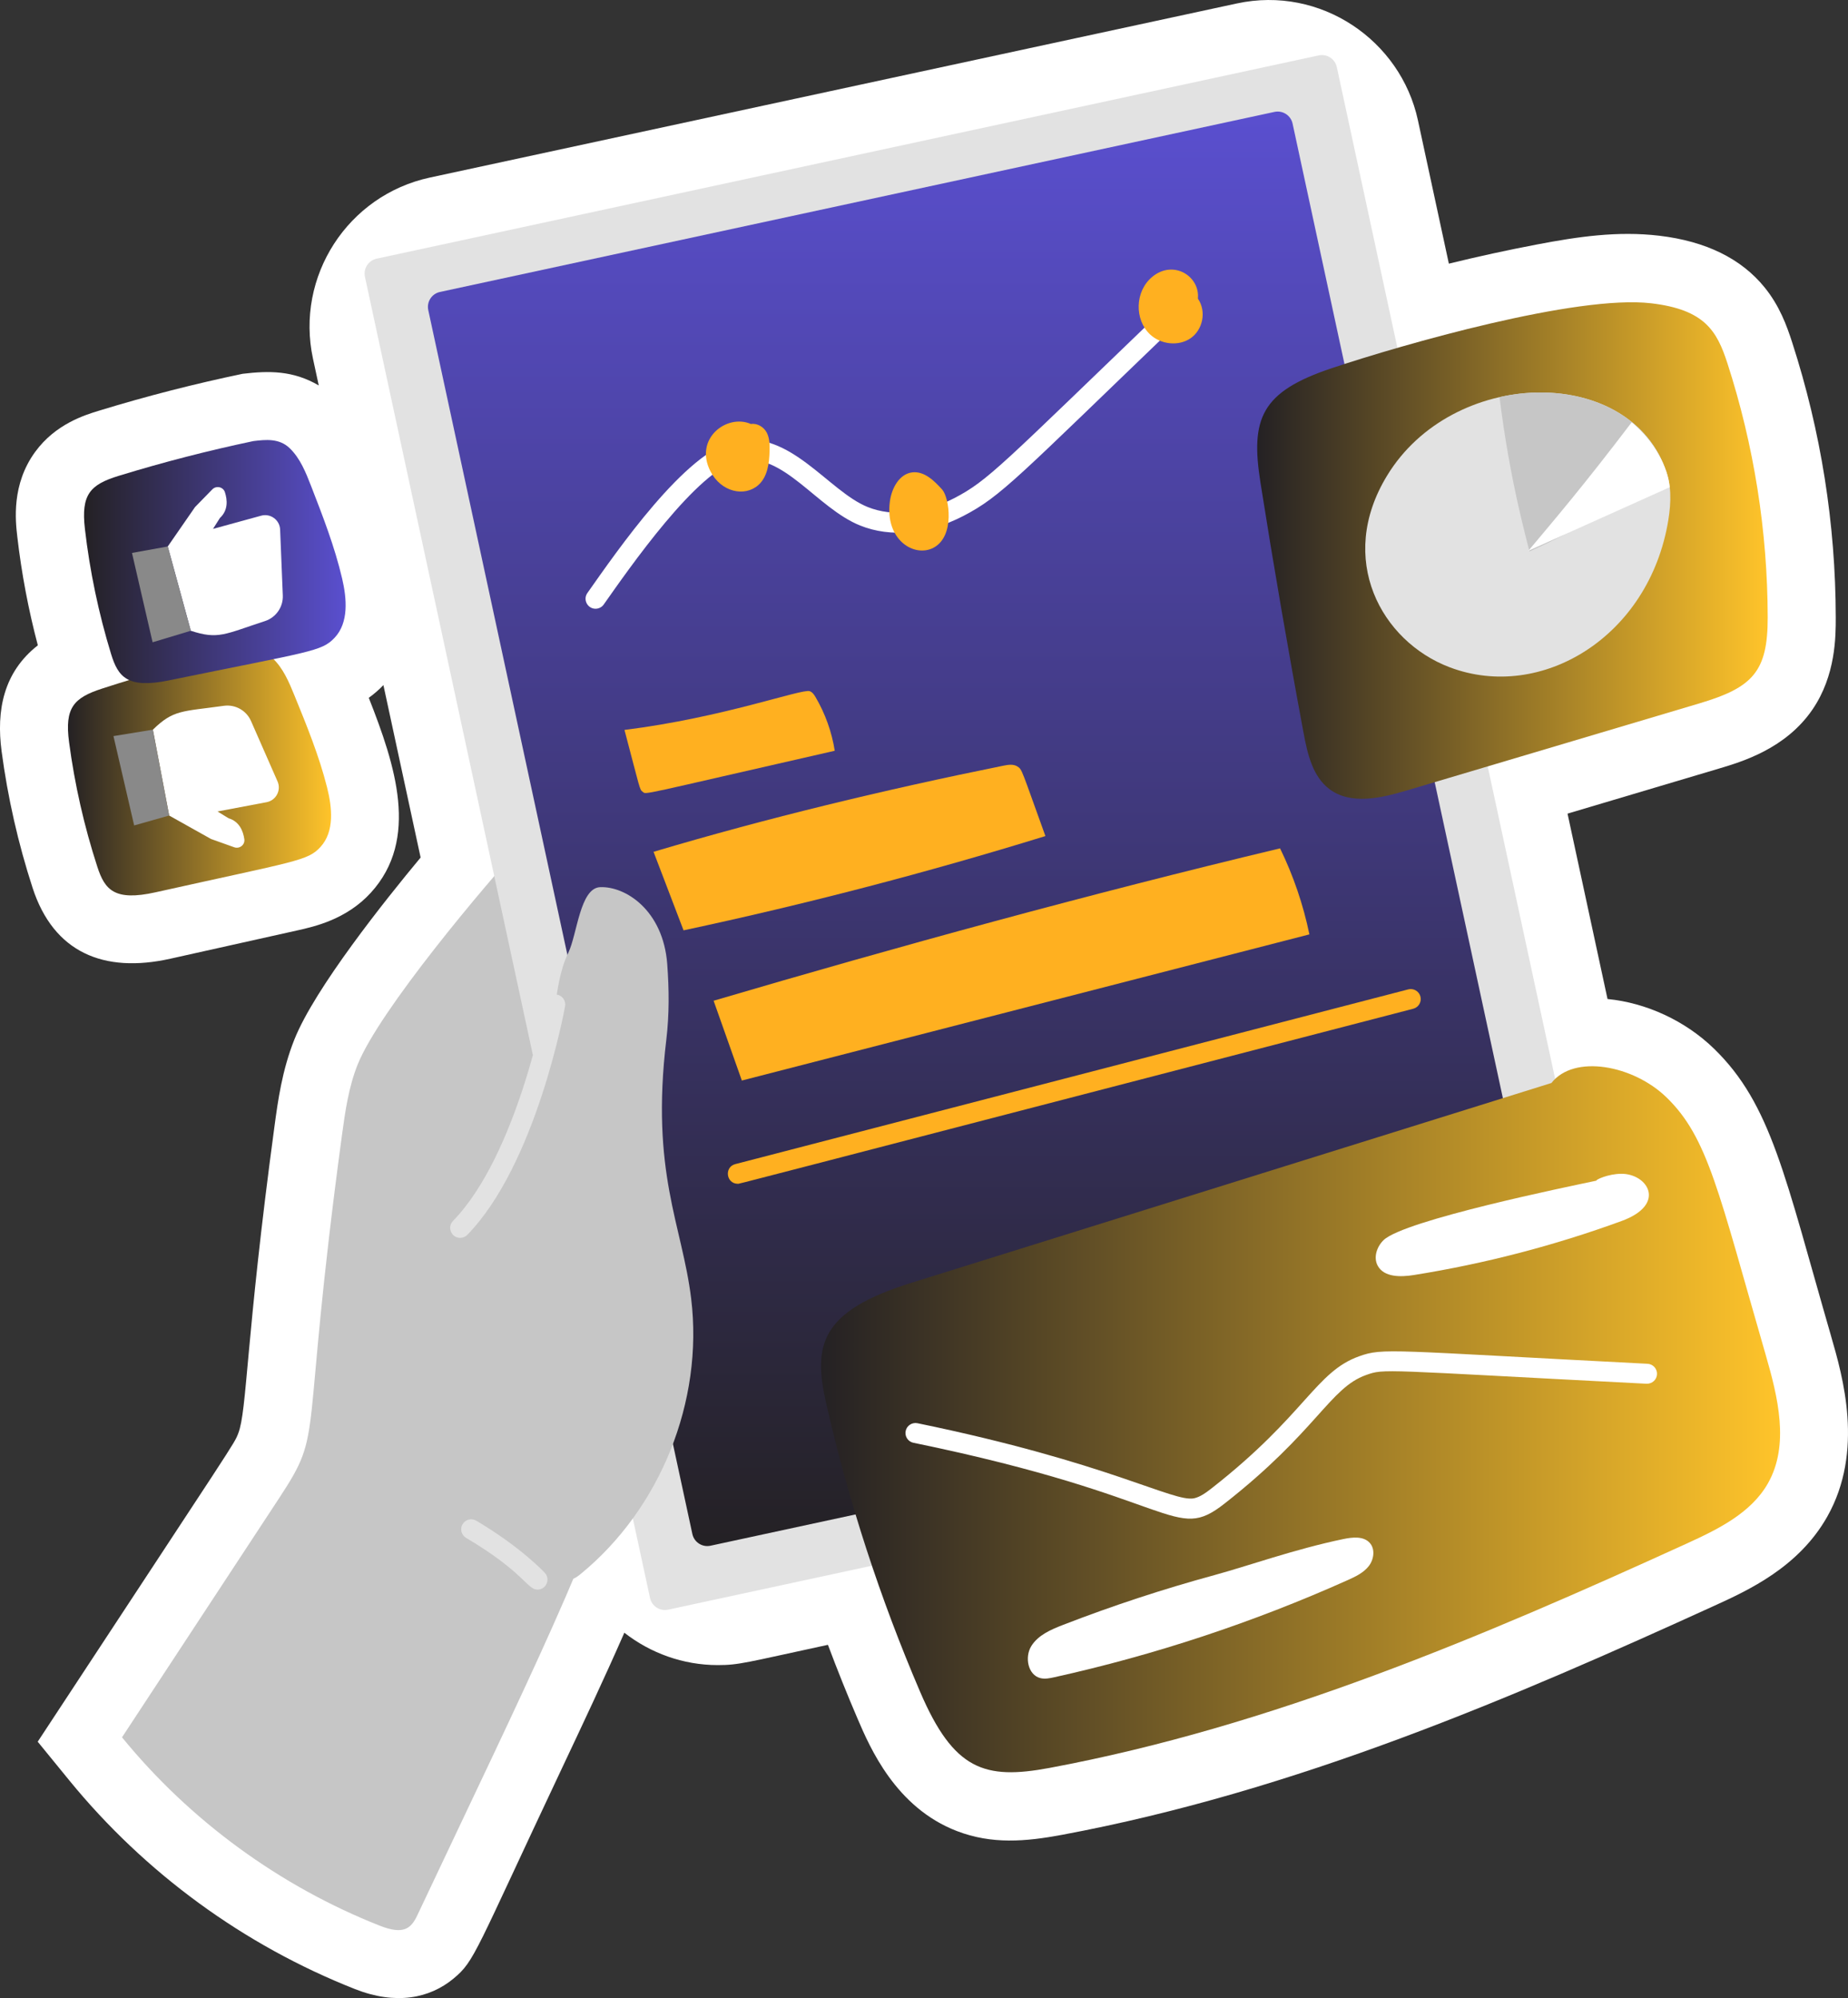<?xml version="1.0" encoding="UTF-8"?> <svg xmlns="http://www.w3.org/2000/svg" xmlns:xlink="http://www.w3.org/1999/xlink" id="Layer_1" version="1.1" viewBox="0 0 1500 1621.86"><rect x="0" y="0" width="1500" height="1621.86" fill="#333333" stroke="none"/><defs><style> .st0 { fill: #898989; } .st1 { fill: #fff; } .st2 { fill: #e2e2e2; } .st3 { fill: #ffb020; } .st4 { fill: url(#_Безымянный_градиент_181); } .st5 { fill: url(#_Безымянный_градиент_18); } .st6 { fill: url(#_Безымянный_градиент_9); } .st7 { fill: url(#_Безымянный_градиент_182); } .st8 { fill: #c6c6c6; } .st9 { fill: url(#_Безымянный_градиент_91); } </style><linearGradient id="_Безымянный_градиент_18" data-name="Безымянный градиент 18" x1="55.16" y1="626.15" x2="268.73" y2="626.15" gradientUnits="userSpaceOnUse"><stop offset="0" stop-color="#242124"></stop><stop offset="1" stop-color="#ffc42a"></stop></linearGradient><linearGradient id="_Безымянный_градиент_9" data-name="Безымянный градиент 9" x1="805.58" y1="1254.96" x2="805.58" y2="90.56" gradientUnits="userSpaceOnUse"><stop offset="0" stop-color="#242124"></stop><stop offset="1" stop-color="#5a4fcf"></stop></linearGradient><linearGradient id="_Безымянный_градиент_181" data-name="Безымянный градиент 18" x1="666.42" y1="1152.01" x2="1444.87" y2="1152.01" xlink:href="#_Безымянный_градиент_18"></linearGradient><linearGradient id="_Безымянный_градиент_91" data-name="Безымянный градиент 9" x1="68.2" y1="455.84" x2="280.55" y2="455.84" xlink:href="#_Безымянный_градиент_9"></linearGradient><linearGradient id="_Безымянный_градиент_182" data-name="Безымянный градиент 18" x1="1020.45" y1="446.88" x2="1434.83" y2="446.88" xlink:href="#_Безымянный_градиент_18"></linearGradient></defs><path class="st1" d="M1486.26,1084.5c-37.47-129.41-48.39-188.07-95.18-233.42-23.26-22.55-54.77-37.08-86.27-40.17l-32.46-150.47,122.69-36.51c18.99-5.65,54.35-16.17,76.11-47.98,18.98-27.75,18.93-59.53,18.91-74.8-.11-75.92-12.02-151.04-35.4-223.28-4.42-13.68-10.17-29.53-22.34-44.56-18.95-23.4-47.75-37.52-85.59-41.98-33.64-3.96-65.77.74-99.29,7.13-23.73,4.52-47.6,9.72-71.42,15.55l-25.11-116.4c-14.03-65.01-79.06-109.46-146.97-94.8L348.84,144.15c-66.65,14.39-109.18,80.31-94.8,146.97l4.69,21.75c-20.89-12.23-40.4-11.99-61.8-9.45-38.58,8.08-77.19,17.87-116.72,29.99-11.38,3.48-35.05,10.74-51.53,33.21-19.54,26.61-16.11,56.31-14.64,68.99,3.43,29.68,9.01,59.25,16.67,88.21-27.96,21.88-33.78,52.98-29.42,85.91,4.98,37.57,13.45,74.91,25.18,110.99,17.06,52.43,57.75,69.53,111.78,57.48l103-22.96c13.94-3.11,39.9-8.9,59.72-30.58,39.68-43.45,19.9-103.58-1.64-158.25,4.08-2.92,8.08-6.35,11.88-10.31l30.2,139.96c-28.65,34.45-85.87,106.1-102.45,147.67-10.03,25.11-13.41,50.13-16.13,70.23-23.44,173.34-22.23,230.98-29.43,249.47-3.59,9.18.72,1.43-162.79,250.33l25.63,31.4c61.38,75.17,141.54,133.74,231.8,169.36,33.27,13.16,60.67,7.63,80.16-8.56,17.27-14.37,16.94-20.17,88.18-171.2,16.76-35.53,34.01-72.07,50.39-109.46,21.18,16.52,47.68,26.27,75.85,26.27,17.32,0,22.37-1.98,89.4-16.45,7.65,20.41,15.68,40.43,24.02,59.87,10.04,23.44,30.94,72.21,80.7,91.31,28.36,10.89,55.64,8.57,85.07,3.09,190.32-35.49,366.14-111.39,529.92-186.09,27.15-12.38,68.17-31.1,91.39-72.16,30.16-53.31,12.58-114.02,3.13-146.63h.01Z"></path><g><path class="st5" d="M191.8,528.86c-36.75,8.39-73.13,18.43-108.98,30.09-23.14,7.52-30.45,15.64-26.75,43.52,4.55,34.33,12.25,68.23,22.95,101.16,6.02,18.51,13.75,28.12,47.22,20.66,114.77-25.58,123.48-25.41,133.94-36.87,11.39-12.46,9.44-31.87,5.31-48.23-6.46-25.6-16.47-50.14-26.45-74.59-4.49-10.99-9.22-22.34-17.9-30.43-8.68-8.09-22.49-11.98-29.35-5.31h.01Z"></path><path class="st1" d="M137.3,661.98l33.95,19.02,18.87,6.74c4.31,1.54,8.85-1.99,8.21-6.52-.92-6.5-3.93-14.39-12.83-17.04l-8.93-5.5,39.82-7.53c7.7-1.45,12.04-9.69,8.89-16.86l-21.53-49.03c-3.78-8.6-12.81-13.64-22.1-12.34-34.11,4.77-40.75,3.02-57.56,19.36l13.23,69.69h-.02Z"></path><polygon class="st0" points="137.3 661.98 108.9 670.02 92.1 597.5 124.07 592.29 137.3 661.98"></polygon><path class="st8" d="M427.38,681.45c-34.32,37.48-119.58,138.84-137.12,182.76-7.25,18.17-10.06,37.76-12.69,57.15-34.65,256.12-13.61,237.78-50.98,294.67-42.52,64.73-85.04,129.45-127.56,194.18,55.24,67.66,128.05,120.86,209.3,152.92,19.48,7.69,25.43,2.09,30.45-8.56,91.76-194.51,143.18-296.26,174.99-406.28,19.44-67.23,10.77-82.68-5.19-146.87-24.63-99.04-18.5-215.94-81.21-319.98h0Z"></path><path class="st2" d="M527.61,1297.09L296.22,224.69c-1.44-6.69,2.81-13.28,9.5-14.72L1070.36,44.98c6.69-1.44,13.28,2.81,14.72,9.5l231.4,1072.4c1.44,6.69-2.81,13.28-9.5,14.72l-764.65,164.99c-6.69,1.44-13.28-2.81-14.72-9.5Z"></path><path class="st6" d="M561.99,1245.18L347.62,251.71c-1.44-6.69,2.81-13.28,9.5-14.72l677.34-146.15c6.69-1.44,13.28,2.81,14.72,9.5l214.37,993.47c1.44,6.69-2.81,13.28-9.5,14.72l-677.34,146.15c-6.69,1.44-13.28-2.81-14.72-9.5h0Z"></path><path class="st8" d="M360.42,1009.86c52.11-48.28,78.66-118.78,89.44-189,2.49-16.21,4.33-32.88,11.48-47.64,7.15-14.76,9.4-52.43,25.79-53.1,20.54-.84,51.19,18.71,54.46,62.49,1.53,20.5,1.7,40.84-.74,61.25-12.96,108.23,12.87,150.35,20.16,210.26,10.14,83.3-25.04,170.73-90.04,223.8-7.79,6.36-13.02,6.18-19.95-4.35-29.36-44.63-55.23-91.56-77.3-140.21-17.48-38.52-45.88-93.3-13.29-123.5h0Z"></path><path class="st2" d="M373.51,1004.8c-7.13,0-10.8-8.63-5.81-13.76,52.02-53.51,74.79-175.92,75.01-177.16.8-4.41,5.01-7.33,9.43-6.53,4.41.8,7.33,5.02,6.53,9.43-.95,5.22-23.86,128.5-79.34,185.57-1.59,1.63-3.7,2.45-5.81,2.45h-.01Z"></path><path class="st2" d="M436.26,1290.3c-8.45,0-10.73-14.01-57.95-41.99-3.85-2.28-5.13-7.26-2.84-11.11,2.28-3.86,7.26-5.13,11.11-2.84,36.04,21.36,54.85,41.48,55.64,42.33,4.81,5.2,1.07,13.62-5.95,13.62h0Z"></path><path class="st4" d="M1259.25,879.09c-173.2,54.07-346.41,108.15-519.61,162.22-73.54,22.96-79.95,50.15-69.05,97.82,18.3,80.11,43.85,158.57,76.24,234.1,27.28,63.64,52.38,71.63,104.88,61.84,180.11-33.58,350.43-106.01,517.12-182.04,25.45-11.61,52.46-24.75,66.24-49.1,17.57-31.07,8.08-69.79-1.85-104.08-38.26-132.11-46.69-176.28-80.57-209.13-27.11-26.29-75.12-35.08-93.38-11.64h-.02Z"></path><path class="st1" d="M741.43,1171.13c-4.39-.9-7.21-5.19-6.31-9.58s5.22-7.19,9.58-6.31c155.17,31.9,207.77,64.38,224.46,60.95,4.98-1.04,9.82-4.6,14.76-8.47,75.89-59.48,83.89-94.23,119.38-106.84,19.62-6.97,23.78-4.66,233.99,6.12,4.47.23,7.91,4.04,7.69,8.51-.23,4.47-3.98,7.83-8.51,7.69-216.99-11.13-212.41-12.49-227.73-7.04-29.38,10.44-39.74,45.49-114.8,104.32-41.32,32.42-36.47-4.97-252.49-49.36h-.02Z"></path><path class="st1" d="M985.83,1278.51c-41.65,11.33-82.71,24.84-122.96,40.43-9.81,3.8-20.22,8.26-25.77,17.2-5.55,8.94-2.79,23.52,7.43,26.02,3.69.9,7.56.1,11.27-.73,81.74-18.11,161.63-44.56,238.03-78.8,6.29-2.82,12.8-5.88,17.08-11.28,4.28-5.4,5.52-13.88.89-18.99-5.1-5.63-14.06-4.62-21.49-3.08-39.48,8.22-77.44,21.86-104.48,29.22h0Z"></path><path class="st1" d="M1295.77,958.36c-22.72,4.81-155.95,32.08-172.72,48.25-5.48,5.29-8.41,14.01-4.81,20.73,5.11,9.53,18.64,9.33,29.31,7.63,57.47-9.18,114.06-23.89,168.71-43.88,36.95-13.51,21.08-38.52-.39-38.31-10.67.1-20.74,4.84-20.11,5.59h.01Z"></path><path class="st1" d="M483.4,494.13c-6.48,0-10.44-7.37-6.62-12.79,23.87-33.83,79.88-115.35,120.06-123.46,44.82-9.07,75.49,40.81,107.44,53.67,20.18,8.13,45.73,5.54,70.1-7.1,27.96-14.5,38.25-26.71,172.59-155.82,3.22-3.1,8.36-3,11.47.23,3.1,3.23,3,8.36-.23,11.47-133.19,128.01-145.39,142.46-176.36,158.52-28.57,14.82-59.05,17.64-83.62,7.75-35.57-14.32-62.38-60.02-98.18-52.82-33.56,6.77-90.16,88.77-110.02,116.91-1.58,2.24-4.09,3.43-6.63,3.43h0Z"></path><path class="st3" d="M609.51,344.17c-19.38-8.55-46.48,11.78-32.84,38.42,8.63,16.85,27.68,20.97,38.78,11.21,7.57-6.65,8.97-17.79,9.21-27.87.12-5.04.03-10.3-2.3-14.77-2.32-4.47-7.56-7.82-12.86-6.99h.01Z"></path><path class="st3" d="M764.76,397.4c-6.49-7.23-14.58-15.1-24.23-13.97-10.64,1.25-16.81,12.96-18.23,23.58-4.18,31.18,19.86,45.95,35.54,37.53,17.43-9.36,12.72-40.67,6.92-47.14h0Z"></path><path class="st3" d="M972.31,242.39c1.84-18.11-19.86-31.91-37.04-17.67-14.18,11.75-14.57,34.71-1.77,46.74,8.66,8.13,23.02,9.85,32.83,3.14s13.26-21.57,5.99-32.21h-.01Z"></path><path class="st3" d="M506.88,592.49c12.74,48.13,12.16,48.28,14.71,50.16,3.36,2.48-6.04,3.63,155.96-33.25-2.41-15.3-7.72-30.15-15.56-43.51-1.17-2-2.57-4.11-4.77-4.84-6.59-2.19-69.97,21.42-150.33,31.44h-.01Z"></path><path class="st3" d="M530.48,691.43c8.12,21.25,16.23,42.49,24.35,63.74,98.98-21.14,197.01-46.68,293.72-76.52-19.62-54.18-18.78-53.98-22.71-56.49-3.29-2.1-7.57-1.41-11.41-.64-96.38,19.49-192.03,42.53-283.94,69.91h0Z"></path><path class="st3" d="M579.23,812.31c7.64,21.59,15.28,43.18,22.92,64.77,153.56-39.54,307.11-79.08,460.67-118.63-4.99-24.15-13.01-47.66-23.81-69.83-156,37.31-310.76,79.83-459.79,123.69h.01Z"></path><path class="st9" d="M205.88,357.99c-36.89,7.76-73.43,17.19-109.48,28.24-23.26,7.13-30.71,15.12-27.48,43.06,3.97,34.4,11.09,68.43,21.23,101.54,5.7,18.61,13.27,28.35,46.87,21.46,115.19-23.63,123.89-23.32,134.55-34.59,11.59-12.27,9.98-31.7,6.13-48.14-6.02-25.71-15.62-50.42-25.18-75.02-4.3-11.06-8.84-22.49-17.38-30.73s-19.68-6.94-29.26-5.8v-.02Z"></path><path class="st1" d="M136.17,443.58l22.15-32,13.99-14.33c3.19-3.27,8.83-2.1,10.24,2.25,2.03,6.24,2.79,14.66-4.05,20.95l-5.61,8.86,39.09-10.72c7.55-2.07,15.07,3.42,15.39,11.25l2.18,53.5c.38,9.38-5.52,17.87-14.45,20.79-32.74,10.69-37.94,15.18-60.22,7.87l-18.71-68.42h0Z"></path><polygon class="st0" points="136.17 443.58 107.13 448.82 123.87 521.35 154.88 512 136.17 443.58"></polygon><path class="st7" d="M1081.1,298.81c-57.53,19.22-66.23,40.88-57.99,93,10.73,67.9,22.4,135.66,35.01,203.23,3.14,16.82,7.28,35.22,20.97,45.49,17.29,12.98,41.64,7.38,62.36,1.22,79.28-23.59,158.56-47.18,237.84-70.78,43.21-12.86,55.6-25.61,55.54-69.76-.1-69.92-11.18-139.82-32.71-206.34-8.48-26.19-18.39-43.58-61.82-48.69-60.44-7.1-201.49,33.35-259.18,52.62h-.02Z"></path><path class="st2" d="M1354.15,422.24c-15.5,94.76-103.22,147.56-177.53,119.37-55.58-21.09-91.97-87.9-50.76-155.5,52.92-87.08,193.69-90.67,225.5-6.42,5.54,13.4,5.15,28.13,2.78,42.55h.01Z"></path><path class="st8" d="M1351.37,379.69c-33.01,27.95-71.05,50.63-109.94,67.91-2.28-10.03-15.88-56.94-24.28-125.25,53.77-12.37,114.6,5.37,134.22,57.34h0Z"></path><path class="st1" d="M1355.31,395.47c-.46.21-114.4,51.49-114.75,51.61,22.68-27.05,44.98-53.12,83.87-104.3,19.18,15.81,29.43,37.12,30.88,52.7h0Z"></path><path class="st3" d="M598.87,960.88c-9.47,0-11.19-13.59-2.03-15.96l546.21-141.82c4.32-1.12,8.76,1.48,9.89,5.81,1.12,4.33-1.48,8.76-5.81,9.89-571.39,148.36-546.65,142.08-548.25,142.08h-.01Z"></path></g></svg> 